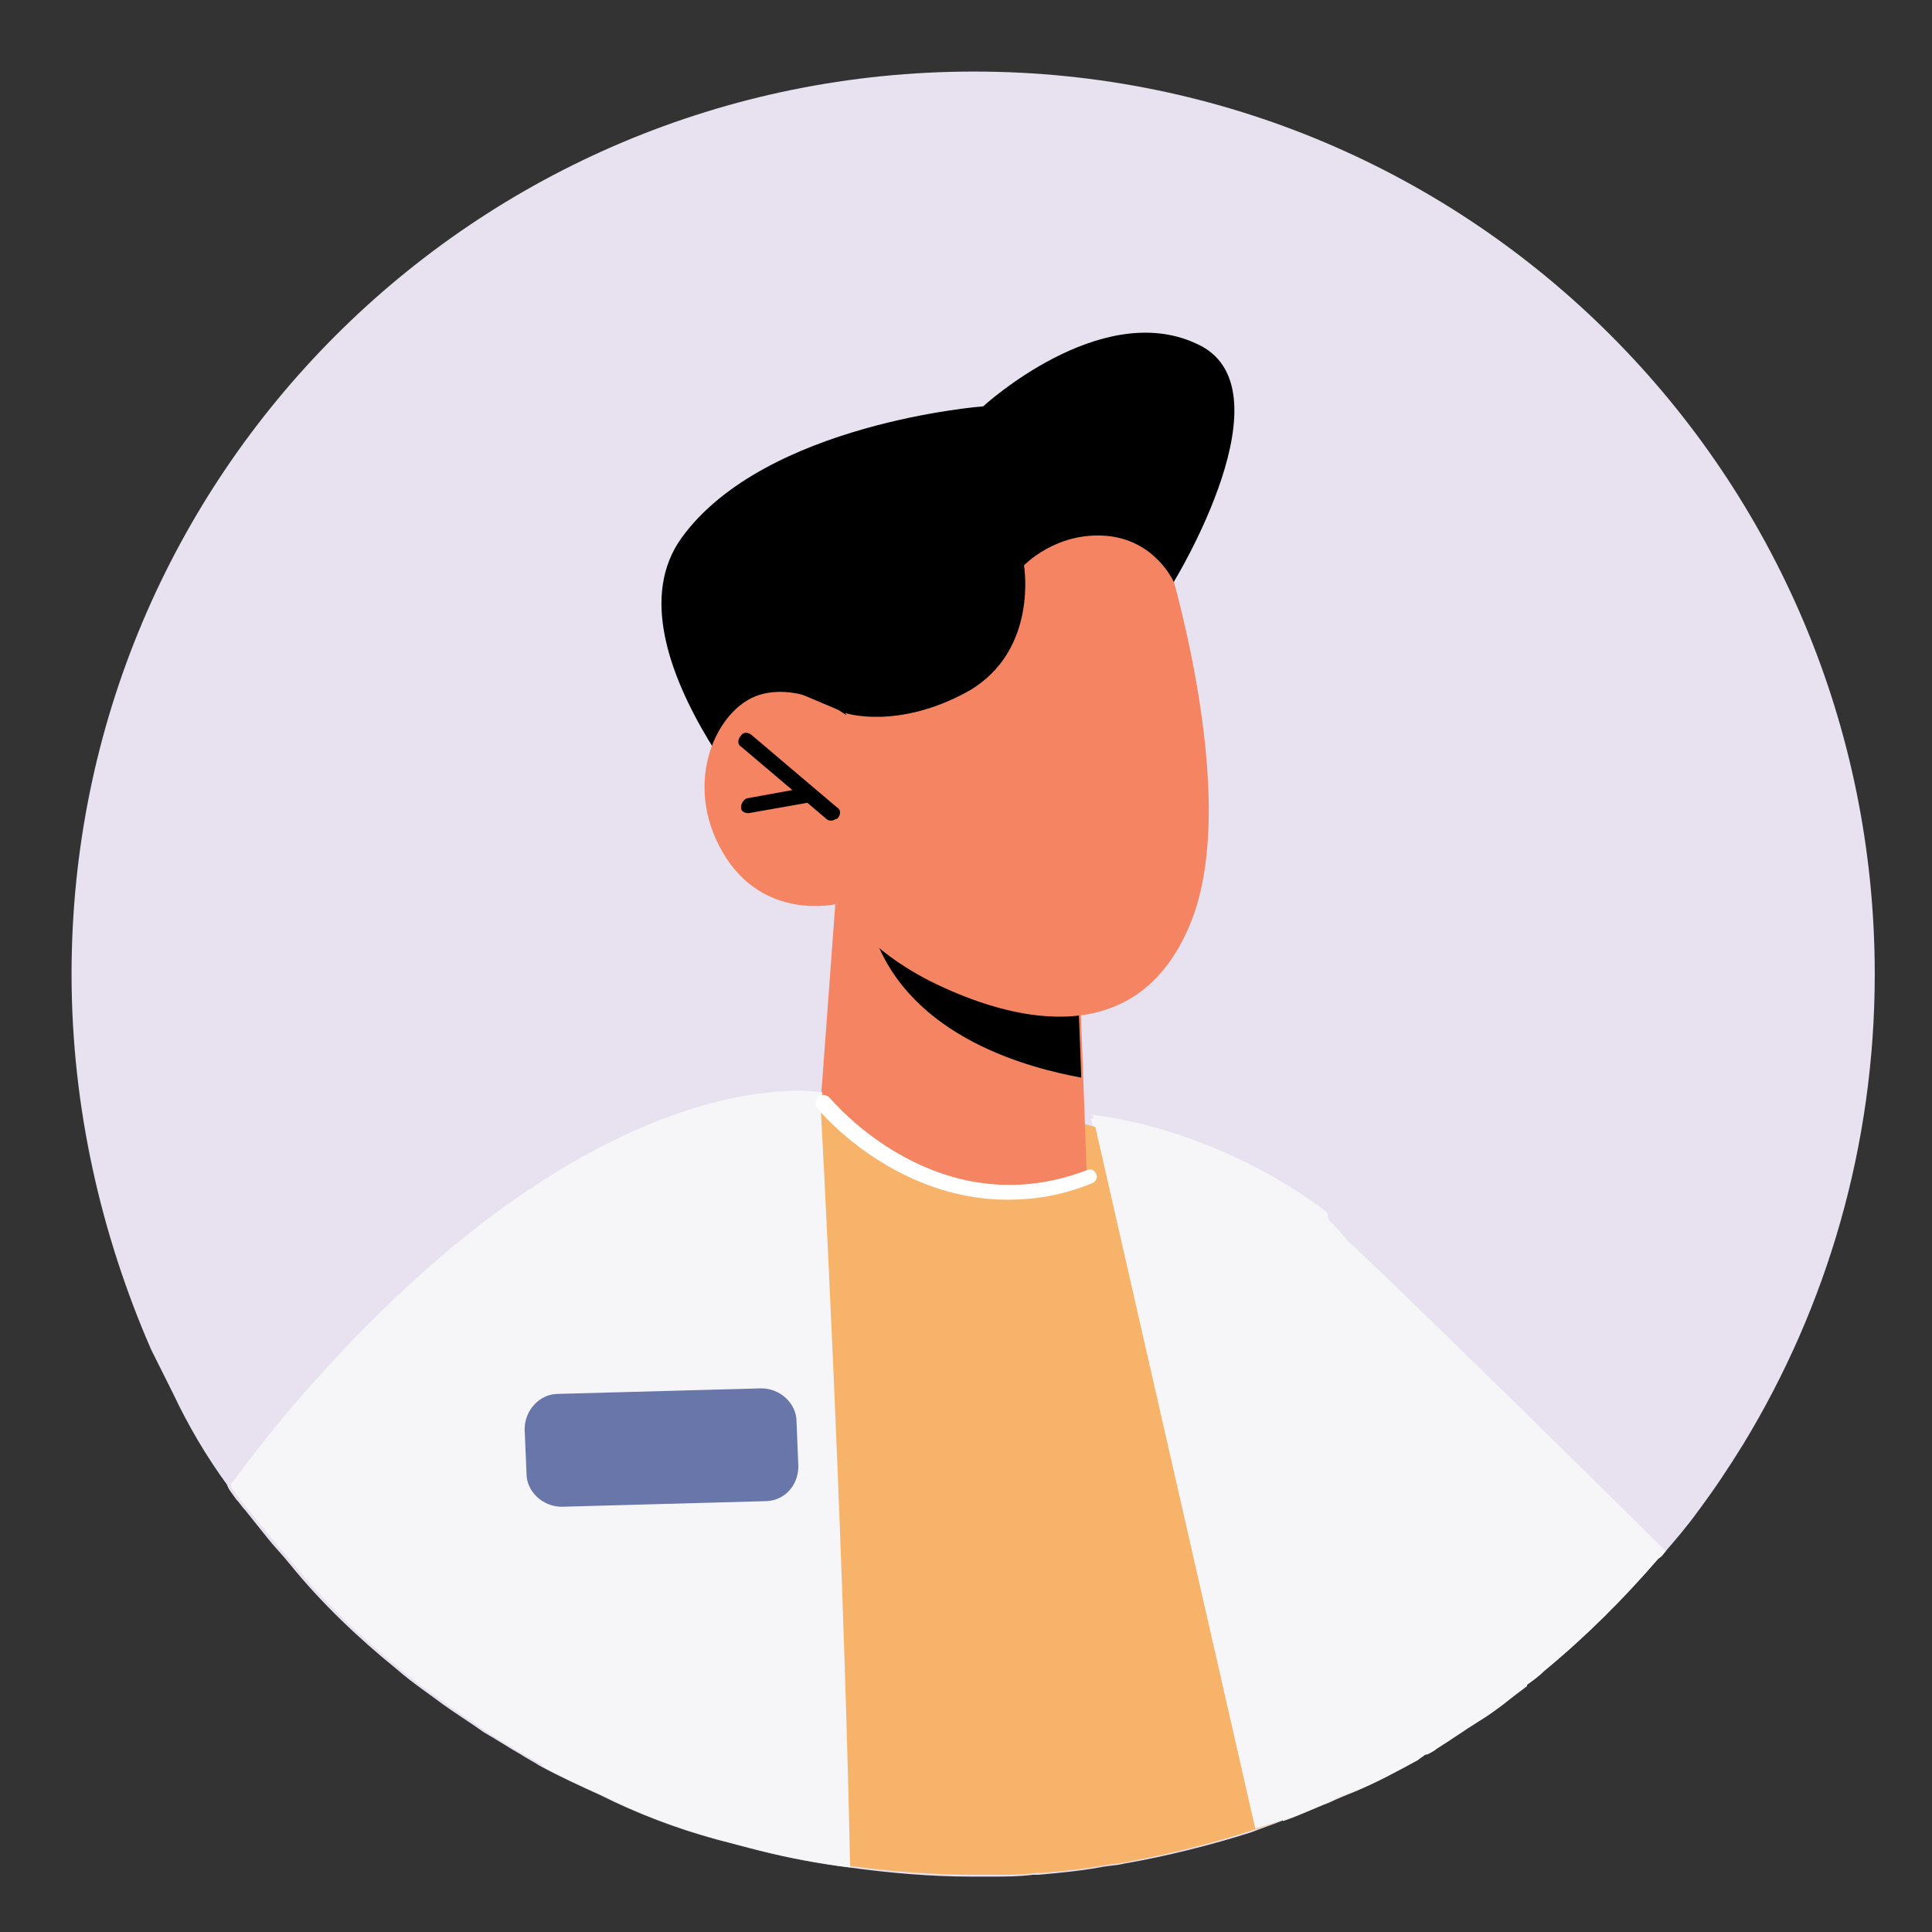 <svg width="54" height="54" viewBox="0 0 54 54" fill="none" xmlns="http://www.w3.org/2000/svg">
<rect x="0" y="0" width="54" height="54" fill="#333333" stroke="none"/>
<path d="M52.4 27.226C52.4 32.033 51.056 36.531 48.73 40.356C48.316 41.028 47.903 41.648 47.438 42.268C47.179 42.63 46.869 42.992 46.559 43.354C46.507 43.406 46.455 43.509 46.352 43.561C45.37 44.698 44.336 45.732 43.147 46.714C42.992 46.869 42.837 46.972 42.63 47.127C42.423 47.282 42.217 47.438 41.958 47.644C41.751 47.799 41.545 47.955 41.286 48.109C40.873 48.368 40.511 48.627 40.097 48.885C40.045 48.937 39.942 48.988 39.839 49.04H39.787C39.735 49.092 39.632 49.143 39.58 49.195C39.529 49.247 39.477 49.247 39.373 49.298C38.857 49.609 38.34 49.867 37.823 50.074C37.564 50.177 37.306 50.281 37.099 50.384C36.685 50.539 36.272 50.746 35.807 50.901C35.548 51.004 35.238 51.108 34.98 51.211C33.843 51.573 32.602 51.883 31.413 52.09C31.206 52.142 30.999 52.142 30.741 52.193C30.172 52.297 29.604 52.348 29.035 52.4C28.983 52.4 28.932 52.4 28.88 52.4C28.466 52.452 28.105 52.452 27.691 52.452C27.536 52.452 27.381 52.452 27.174 52.452C25.985 52.452 24.848 52.348 23.711 52.193C22.884 52.09 22.057 51.935 21.23 51.728C20.816 51.625 20.454 51.521 20.041 51.418C18.903 51.108 17.818 50.694 16.784 50.177C16.215 49.919 15.647 49.66 15.078 49.35C14.923 49.247 14.716 49.143 14.561 49.04C14.199 48.833 13.889 48.627 13.527 48.42C13.165 48.161 12.752 47.903 12.39 47.644C11.977 47.334 11.511 47.024 11.098 46.662C10.012 45.783 8.978 44.801 8.1 43.716C7.893 43.457 7.686 43.251 7.479 42.992C7.273 42.733 7.066 42.475 6.859 42.217C6.756 42.113 6.704 42.01 6.601 41.907C6.497 41.751 6.394 41.648 6.342 41.493C5.774 40.718 5.257 39.839 4.843 38.96C4.636 38.547 4.43 38.133 4.223 37.719C2.827 34.514 2 30.948 2 27.226C2 13.269 13.269 2 27.226 2C41.131 2 52.4 13.269 52.4 27.226Z" fill="#E8E1EF"/>
<path d="M46.56 43.354C46.508 43.406 46.457 43.509 46.353 43.561C45.371 44.698 44.337 45.732 43.148 46.714C42.993 46.869 42.838 46.972 42.632 47.127C42.425 47.282 42.218 47.438 41.959 47.644C41.753 47.799 41.546 47.955 41.288 48.109C40.874 48.368 40.512 48.627 40.099 48.885C40.047 48.937 39.944 48.988 39.84 49.04H39.788C39.737 49.092 39.633 49.143 39.582 49.195C39.53 49.247 39.478 49.247 39.375 49.298L36.945 34.049C37.049 33.998 42.114 38.96 46.56 43.354Z" fill="#F6F5F7"/>
<path d="M42.683 47.127C42.476 47.282 42.269 47.437 42.011 47.644C41.804 47.799 41.597 47.954 41.339 48.109C40.925 48.367 40.563 48.626 40.15 48.884C40.098 48.936 39.995 48.988 39.891 49.039H39.84C39.788 49.091 39.685 49.143 39.633 49.195C39.064 49.505 38.496 49.815 37.875 50.073C37.617 50.177 37.358 50.28 37.152 50.383C36.738 50.539 36.325 50.745 35.859 50.9L30.483 31.257C30.483 31.257 33.998 32.033 35.911 33.17C37.565 34.152 39.581 35.91 42.683 47.127Z" fill="#F6F5F7"/>
<path d="M37.924 50.023C37.665 50.126 37.407 50.23 37.2 50.333C35.391 51.109 33.478 51.677 31.514 52.039C31.307 52.091 31.1 52.091 30.842 52.142C30.273 52.246 29.705 52.297 29.136 52.349C29.084 52.349 29.033 52.349 28.981 52.349C28.567 52.401 28.206 52.401 27.792 52.401C27.637 52.401 27.482 52.401 27.275 52.401C25.259 52.401 23.243 52.142 21.382 51.729C20.969 51.626 20.607 51.522 20.193 51.419C19.056 51.109 17.971 50.695 16.937 50.178C16.161 49.868 15.438 49.454 14.714 49.041C15.024 41.132 15.489 34.205 15.954 33.533C17.092 31.931 21.382 30.432 25.518 30.587C29.653 30.742 34.822 32.965 34.822 32.965L37.924 50.023Z" fill="#F7B369"/>
<path d="M32.806 16.267C32.806 16.267 36.166 10.788 33.426 9.599C30.738 8.359 27.481 11.357 27.481 11.357C27.481 11.357 21.381 11.822 19.055 15.027C16.729 18.232 22.312 23.97 22.312 23.97L32.806 16.267Z" fill="black"/>
<path d="M23.348 25.263L22.935 30.846C22.935 30.846 23.813 32.5 27.07 33.017C29.5 33.379 30.378 32.914 30.378 32.914L30.275 30.071L30.172 27.279L24.382 25.522L23.348 25.263Z" fill="#F48462"/>
<path d="M24.328 25.571C24.328 25.726 24.38 25.933 24.431 26.139C25.465 29.034 28.825 29.861 30.221 30.12L30.118 27.328L24.328 25.571Z" fill="black"/>
<path d="M32.343 14.666C32.343 14.666 34.772 21.851 33.325 25.676C31.878 29.45 28.362 28.519 26.346 27.589C24.279 26.658 23.4 25.263 23.4 25.263C23.4 25.263 21.332 25.78 20.195 23.815C19.058 21.851 20.04 19.783 21.229 19.421C22.418 19.06 23.658 19.99 23.658 19.99L22.78 17.871C22.78 17.819 28.104 7.997 32.343 14.666Z" fill="#F48462"/>
<path d="M23.247 22.936C23.195 22.936 23.144 22.936 23.092 22.884L20.714 20.868C20.611 20.817 20.611 20.661 20.714 20.558C20.766 20.455 20.921 20.455 21.024 20.558L23.402 22.574C23.506 22.626 23.506 22.781 23.402 22.884C23.351 22.884 23.299 22.936 23.247 22.936Z" fill="black"/>
<path d="M20.919 22.729C20.815 22.729 20.712 22.677 20.712 22.574C20.712 22.471 20.764 22.367 20.867 22.316L22.573 22.005C22.676 22.005 22.78 22.057 22.831 22.16C22.831 22.264 22.78 22.367 22.676 22.419L20.919 22.729C20.97 22.729 20.97 22.729 20.919 22.729Z" fill="black"/>
<path d="M32.808 16.267C32.808 16.267 32.291 15.078 30.895 14.975C29.5 14.872 28.621 15.802 28.621 15.802C28.621 15.802 29.034 18.18 27.07 19.317C25.106 20.403 23.658 19.937 23.658 19.937L22.314 19.369L21.436 17.301L25.726 13.321L31.05 10.995L33.48 13.579L32.808 16.267Z" fill="black"/>
<path d="M23.762 52.195C22.934 52.091 22.107 51.936 21.28 51.729C20.867 51.626 20.505 51.523 20.091 51.419C18.954 51.109 17.869 50.696 16.835 50.179C16.266 49.92 15.697 49.662 15.129 49.352L22.934 30.846C22.934 30.846 23.555 42.166 23.762 52.195Z" fill="#F6F5F7"/>
<path d="M39.892 48.989C39.841 49.041 39.737 49.093 39.686 49.144C39.117 49.454 38.548 49.764 37.928 50.023C37.67 50.126 37.411 50.23 37.204 50.333C36.532 50.643 35.809 50.902 35.085 51.108L30.536 31.155C34.413 31.672 37.101 33.895 37.101 33.895L39.892 48.989Z" fill="#F6F5F7"/>
<path d="M22.988 30.534L20.145 51.418C19.008 51.108 17.922 50.694 16.888 50.177C15.751 49.66 14.665 49.092 13.632 48.42C13.27 48.161 12.856 47.903 12.494 47.644C12.081 47.334 11.616 47.024 11.202 46.662C10.116 45.783 9.083 44.801 8.204 43.716C7.997 43.457 7.79 43.251 7.584 42.992C7.377 42.733 7.17 42.475 6.963 42.217C6.86 42.113 6.808 42.01 6.705 41.907C6.601 41.751 6.498 41.648 6.446 41.493C6.912 40.873 7.428 40.201 7.945 39.58C16.63 29.294 22.988 30.534 22.988 30.534Z" fill="#F6F5F7"/>
<path d="M21.384 41.958L15.698 42.114C15.181 42.114 14.716 41.7 14.716 41.183L14.664 39.942C14.664 39.425 15.078 38.96 15.595 38.96L21.281 38.805C21.798 38.805 22.263 39.219 22.263 39.736L22.314 40.976C22.314 41.545 21.901 41.958 21.384 41.958Z" fill="#6876AA"/>
<path d="M28.157 33.532C24.952 33.532 22.833 30.999 22.833 30.948C22.781 30.844 22.781 30.741 22.884 30.637C22.988 30.586 23.091 30.586 23.195 30.689C23.246 30.741 26.193 34.308 30.38 32.705C30.483 32.654 30.587 32.705 30.638 32.809C30.69 32.912 30.638 33.015 30.535 33.067C29.656 33.429 28.881 33.532 28.157 33.532Z" fill="white"/>
</svg>
